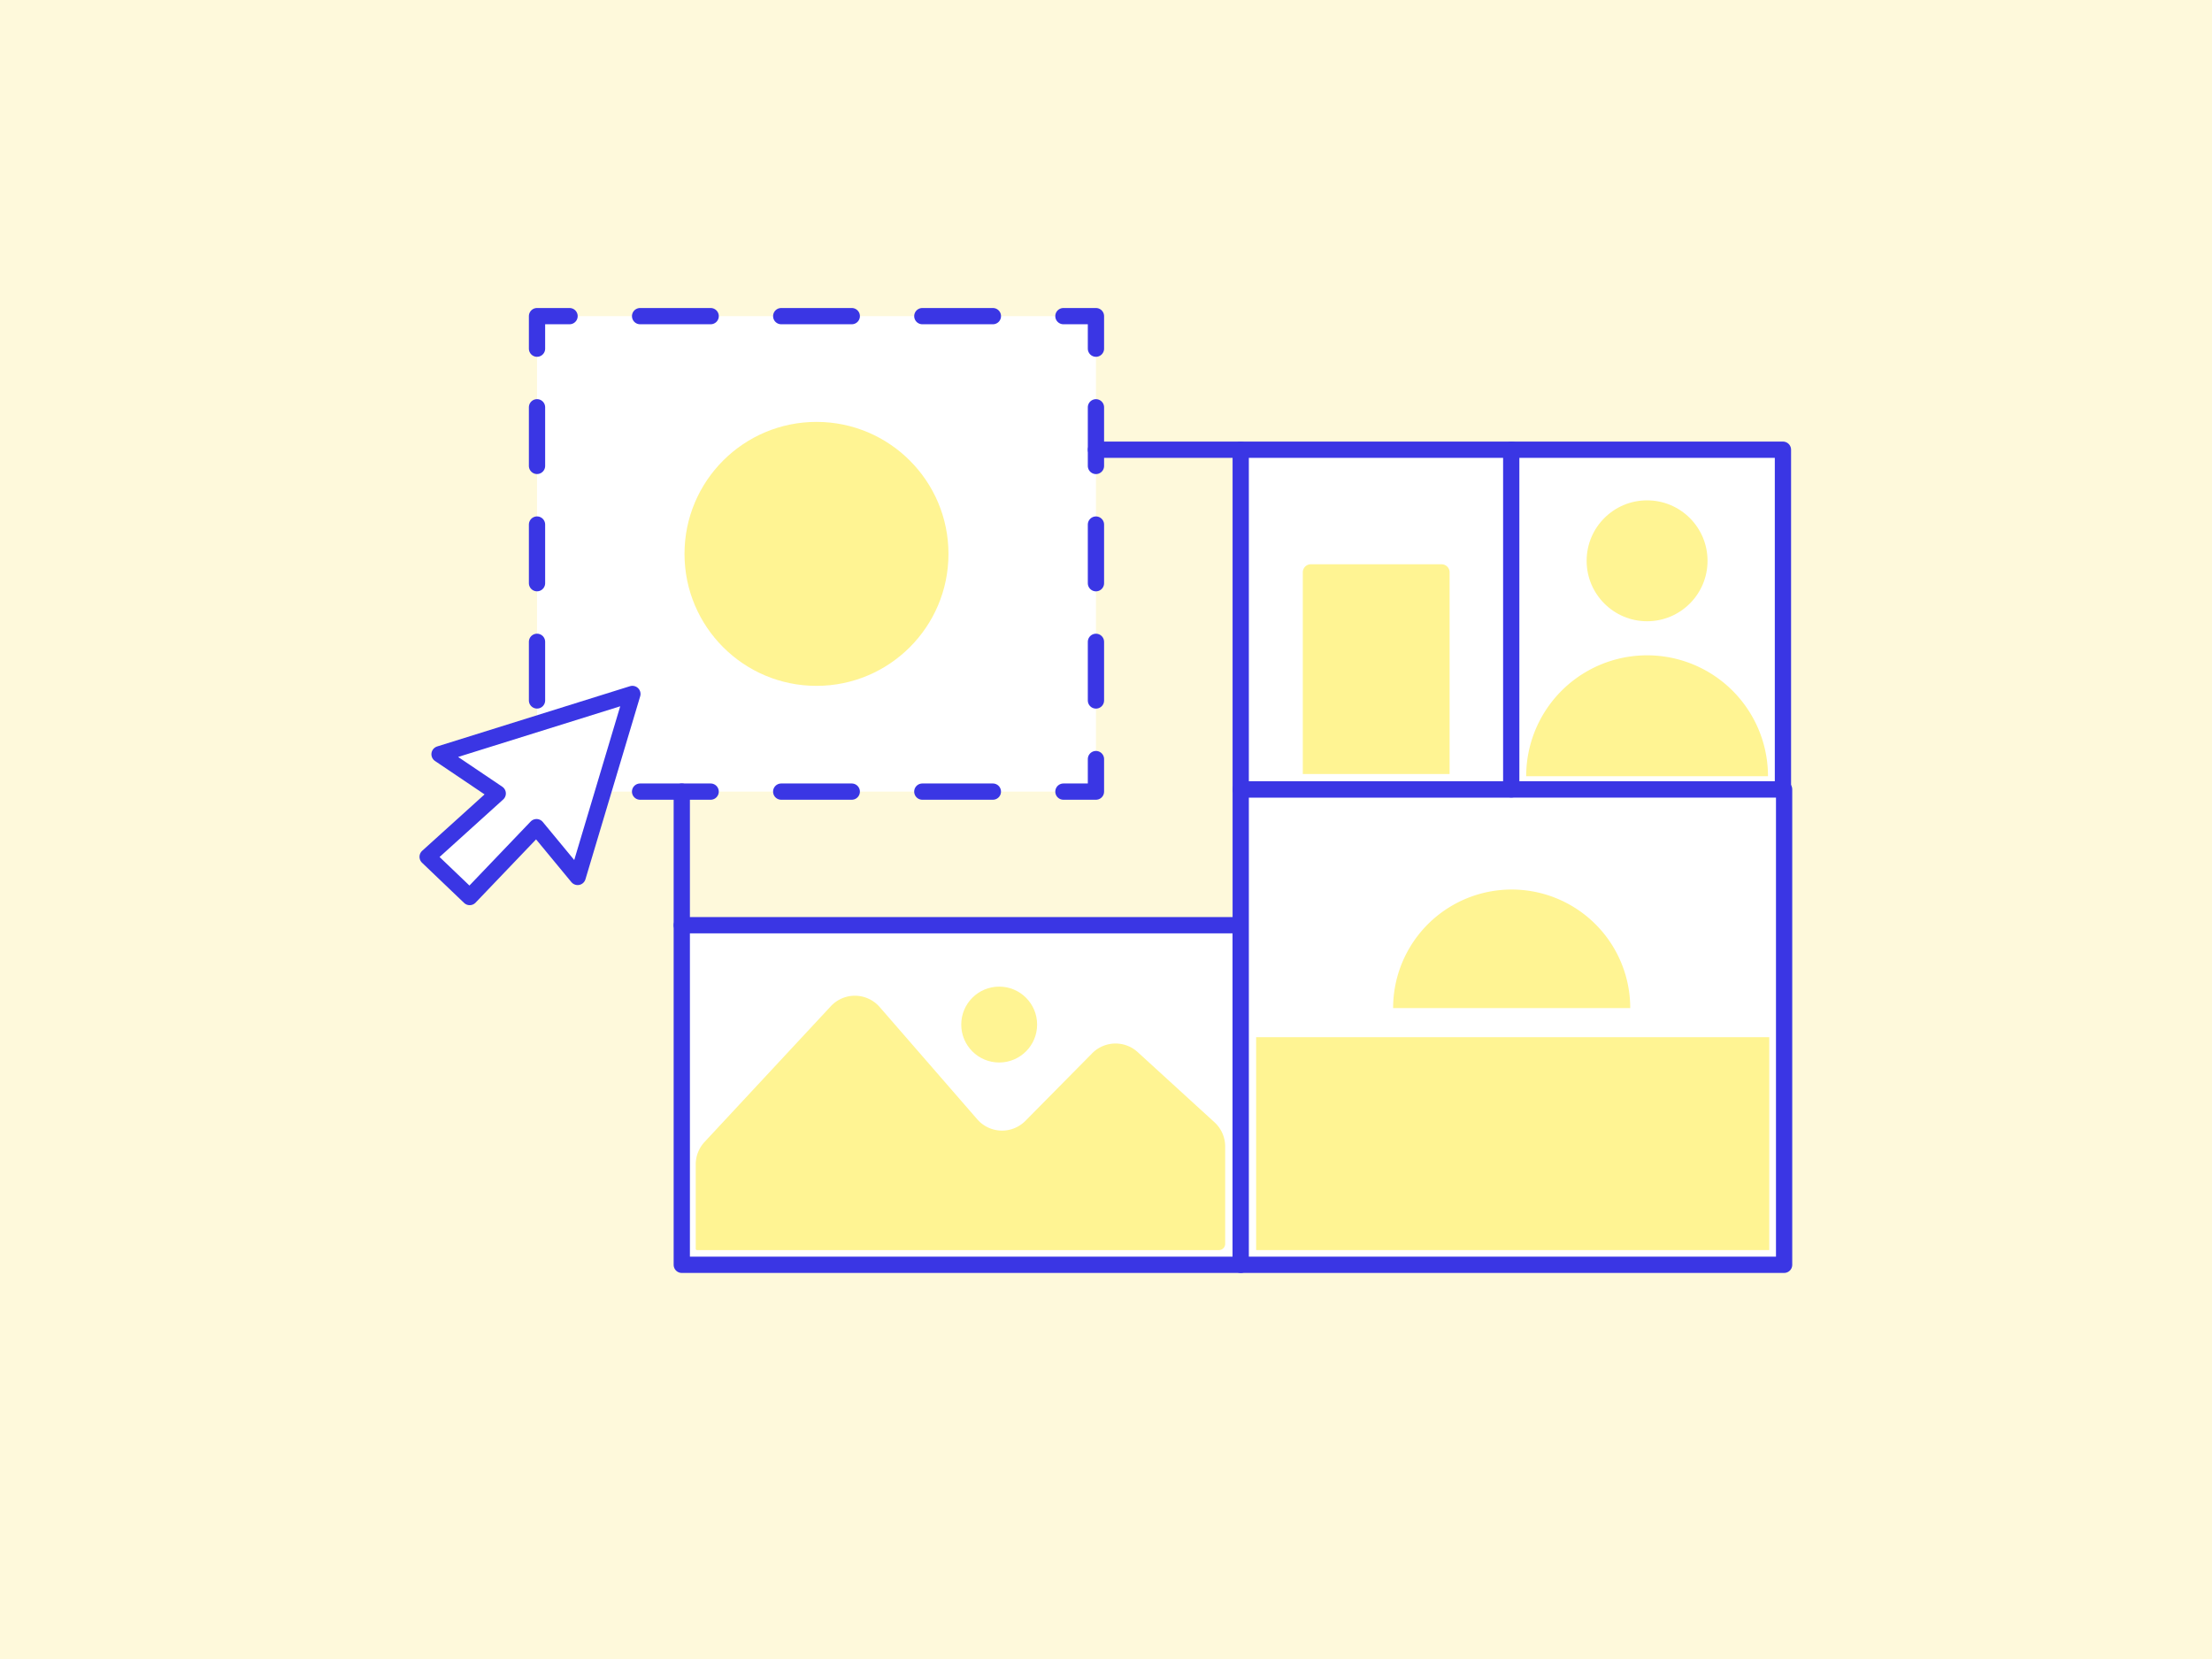<svg xmlns="http://www.w3.org/2000/svg" width="272" height="204" viewBox="0 0 272 204"><defs><style>.a{fill:#fef9db;}.b,.d{fill:#fff;}.b,.e,.f,.g{stroke:#3a36e4;stroke-linecap:round;stroke-linejoin:round;stroke-width:2px;}.c{fill:#fff493;}.e,.f,.g{fill:none;}.f{stroke-dasharray:8.676 8.676;}.g{stroke-dasharray:7.21 7.21;}</style></defs><rect class="a" width="272" height="204"/><rect class="b" x="83.835" y="113.766" width="68.729" height="41.762"/><rect class="b" x="156.741" y="92.885" width="58.467" height="66.819" transform="translate(312.269 -59.68) rotate(90)"/><rect class="b" x="148.344" y="59.521" width="41.762" height="33.319" transform="translate(245.405 -93.044) rotate(90)"/><rect class="b" x="181.654" y="59.476" width="41.762" height="33.41" transform="translate(278.716 -126.355) rotate(90)"/><path class="c" d="M187.668,95.449a14.867,14.867,0,0,1,29.734,0Z"/><circle class="c" cx="202.535" cy="68.959" r="7.433"/><rect class="c" x="154.461" y="127.537" width="63.096" height="26.18"/><path class="c" d="M171.305,123.961a14.579,14.579,0,0,1,29.158,0Z"/><path class="c" d="M86.633,140.427l15.533-16.7a4.037,4.037,0,0,1,6,.1l12.005,13.811a4.039,4.039,0,0,0,5.919.189l8.211-8.311a4.037,4.037,0,0,1,5.594-.143L149.34,138a4.04,4.04,0,0,1,1.315,2.982v11.967a.771.771,0,0,1-.771.77H85.7a.148.148,0,0,1-.148-.148V143.177A4.039,4.039,0,0,1,86.633,140.427Z"/><circle class="c" cx="122.865" cy="125.986" r="4.665"/><rect class="d" x="66.035" y="38.874" width="68.729" height="58.467"/><polyline class="e" points="134.764 93.341 134.764 97.341 130.764 97.341"/><line class="f" x1="122.089" y1="97.341" x2="74.373" y2="97.341"/><polyline class="e" points="70.035 97.341 66.035 97.341 66.035 93.341"/><line class="g" x1="66.035" y1="86.131" x2="66.035" y2="46.479"/><polyline class="e" points="66.035 42.874 66.035 38.874 70.035 38.874"/><line class="f" x1="78.711" y1="38.874" x2="126.427" y2="38.874"/><polyline class="e" points="130.764 38.874 134.764 38.874 134.764 42.874"/><line class="g" x1="134.764" y1="50.084" x2="134.764" y2="89.736"/><circle class="c" cx="100.4" cy="68.108" r="16.229"/><path class="c" d="M161.183,69.388h16.083a.985.985,0,0,1,.985.985V95.179a0,0,0,0,1,0,0H160.2a0,0,0,0,1,0,0V70.373A.985.985,0,0,1,161.183,69.388Z"/><polygon class="b" points="54.049 92.745 77.763 85.333 71.032 107.833 65.974 101.711 57.756 110.304 52.584 105.361 61.204 97.568 54.049 92.745"/><line class="b" x1="152.565" y1="55.299" x2="134.765" y2="55.299"/><line class="b" x1="83.835" y1="113.766" x2="83.835" y2="97.341"/></svg>